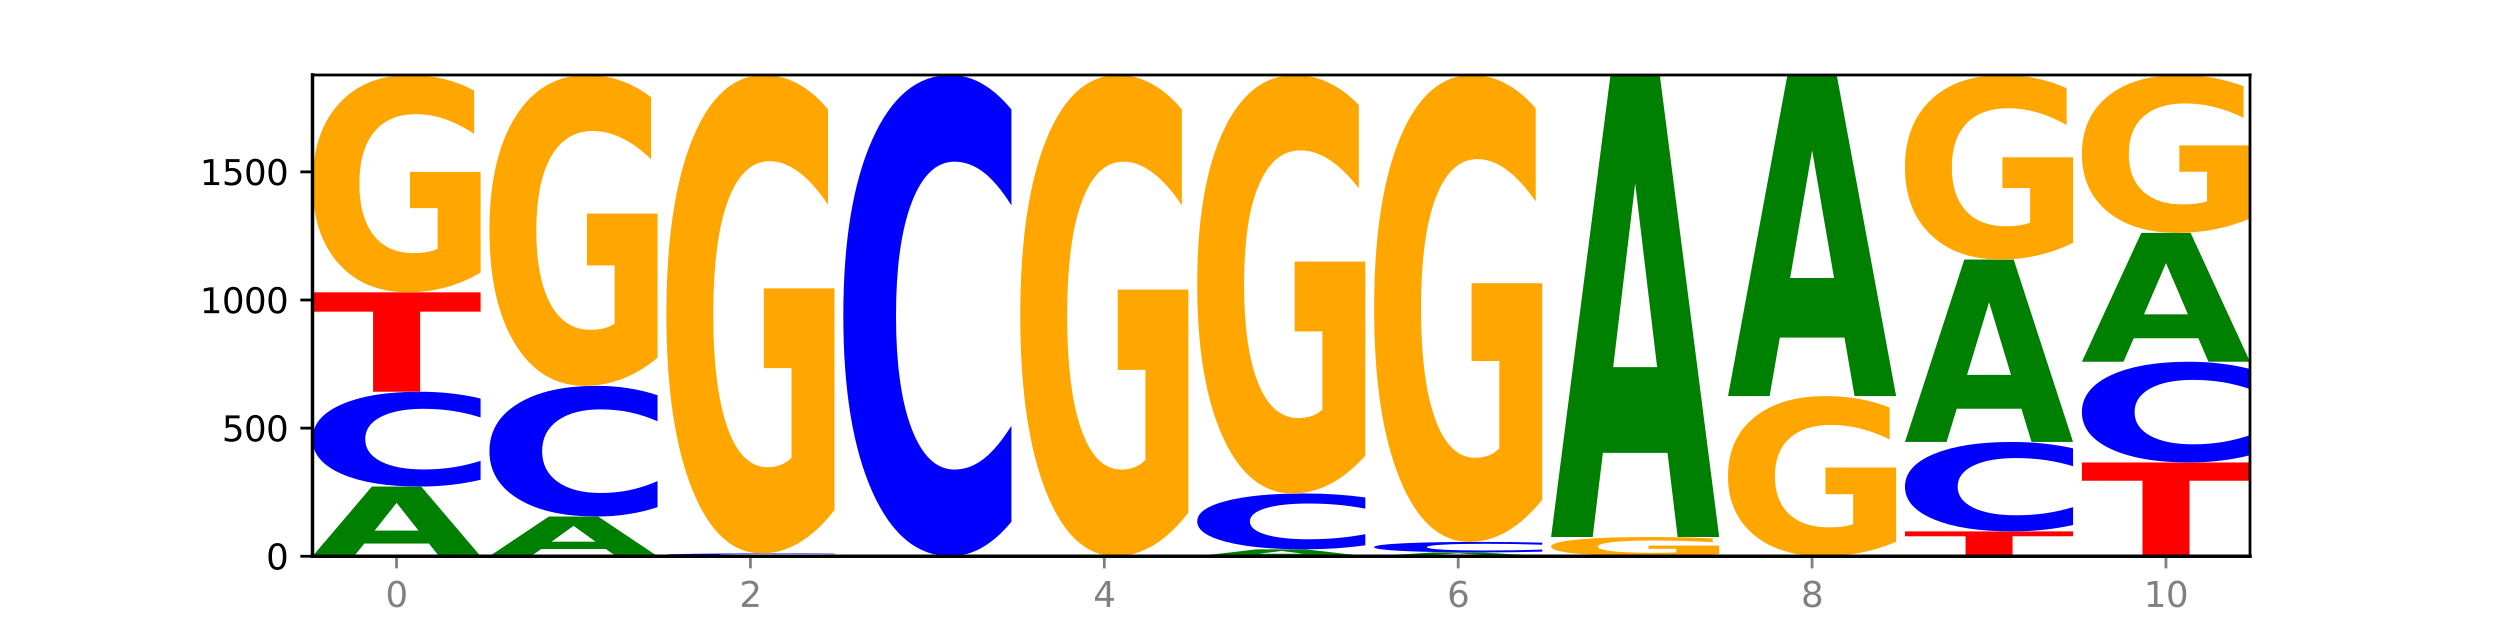 <?xml version="1.0" encoding="utf-8" standalone="no"?>
<!DOCTYPE svg PUBLIC "-//W3C//DTD SVG 1.1//EN"
  "http://www.w3.org/Graphics/SVG/1.1/DTD/svg11.dtd">
<svg xmlns:xlink="http://www.w3.org/1999/xlink" width="720pt" height="180pt" viewBox="0 0 720 180" xmlns="http://www.w3.org/2000/svg" version="1.1">
 <defs>
  <style type="text/css">*{stroke-linejoin: round; stroke-linecap: butt}</style>
 </defs>
 <g id="figure_1">
  <g id="patch_1">
   <path d="M 0 180 
L 720 180 
L 720 0 
L 0 0 
z
" style="fill: #ffffff"/>
  </g>
  <g id="axes_1">
   <g id="patch_2">
    <path d="M 90 160.2 
L 648 160.2 
L 648 21.6 
L 90 21.6 
z
" style="fill: #ffffff"/>
   </g>
   <g id="line2d_1">
    <path d="M 90 160.2 
L 648 160.2 
" clip-path="url(#pc4e7625884)" style="fill: none; stroke: #000000; stroke-width: 0.5; stroke-linecap: square"/>
   </g>
   <g id="patch_3">
    <path d="M 123.534 156.543 
L 104.916 156.543 
L 101.977 160.2 
L 90 160.2 
L 107.104 140.126 
L 121.307 140.126 
L 138.411 160.2 
L 126.444 160.2 
L 123.534 156.543 
z
M 107.886 152.817 
L 120.535 152.817 
L 114.22 144.832 
L 107.886 152.817 
z
" clip-path="url(#pc4e7625884)" style="fill: #008000"/>
   </g>
   <g id="patch_4">
    <path d="M 138.411 138.169 
Q 134.361 139.139 129.983 139.629 
Q 125.604 140.126 120.835 140.126 
Q 106.613 140.126 98.306 136.448 
Q 90 132.77 90 126.481 
Q 90 120.169 98.306 116.497 
Q 106.613 112.819 120.835 112.819 
Q 125.604 112.819 129.983 113.316 
Q 134.361 113.806 138.411 114.776 
L 138.411 120.22 
Q 134.325 118.934 130.361 118.336 
Q 126.397 117.738 122.018 117.738 
Q 114.163 117.738 109.662 120.067 
Q 105.173 122.391 105.173 126.481 
Q 105.173 130.554 109.662 132.883 
Q 114.163 135.207 122.018 135.207 
Q 126.397 135.207 130.361 134.609 
Q 134.325 134.006 138.411 132.72 
L 138.411 138.169 
z
" clip-path="url(#pc4e7625884)" style="fill: #0000ff"/>
   </g>
   <g id="patch_5">
    <path d="M 90 84.184 
L 138.411 84.184 
L 138.411 89.769 
L 120.994 89.769 
L 120.994 112.819 
L 107.45 112.819 
L 107.45 89.769 
L 90 89.769 
L 90 84.184 
z
" clip-path="url(#pc4e7625884)" style="fill: #ff0000"/>
   </g>
   <g id="patch_6">
    <path d="M 138.411 78.522 
Q 133.529 81.353 128.277 82.775 
Q 123.026 84.184 117.428 84.184 
Q 104.777 84.184 97.389 75.755 
Q 90 67.326 90 52.911 
Q 90 38.329 97.519 29.964 
Q 105.048 21.6 118.144 21.6 
Q 123.189 21.6 127.811 22.738 
Q 132.444 23.862 136.545 26.086 
L 136.545 38.561 
Q 132.313 35.704 128.126 34.295 
Q 123.938 32.873 119.728 32.873 
Q 111.938 32.873 107.717 38.07 
Q 103.497 43.254 103.497 52.911 
Q 103.497 62.478 107.566 67.701 
Q 111.634 72.911 119.12 72.911 
Q 121.16 72.911 122.907 72.614 
Q 124.654 72.303 126.042 71.657 
L 126.042 59.944 
L 118.068 59.944 
L 118.068 49.511 
L 138.411 49.511 
L 138.411 78.522 
z
" clip-path="url(#pc4e7625884)" style="fill: #ffa600"/>
   </g>
   <g id="patch_7">
    <path d="M 174.493 158.116 
L 155.875 158.116 
L 152.935 160.2 
L 140.959 160.2 
L 158.063 148.761 
L 172.266 148.761 
L 189.37 160.2 
L 177.403 160.2 
L 174.493 158.116 
z
M 158.845 155.993 
L 171.494 155.993 
L 165.179 151.443 
L 158.845 155.993 
z
" clip-path="url(#pc4e7625884)" style="fill: #008000"/>
   </g>
   <g id="patch_8">
    <path d="M 189.37 146.063 
Q 185.32 147.4 180.942 148.076 
Q 176.563 148.761 171.794 148.761 
Q 157.572 148.761 149.265 143.691 
Q 140.959 138.622 140.959 129.953 
Q 140.959 121.253 149.265 116.191 
Q 157.572 111.122 171.794 111.122 
Q 176.563 111.122 180.942 111.806 
Q 185.32 112.482 189.37 113.82 
L 189.37 121.323 
Q 185.284 119.55 181.32 118.726 
Q 177.356 117.902 172.977 117.902 
Q 165.122 117.902 160.621 121.113 
Q 156.132 124.316 156.132 129.953 
Q 156.132 135.566 160.621 138.778 
Q 165.122 141.981 172.977 141.981 
Q 177.356 141.981 181.32 141.157 
Q 185.284 140.325 189.37 138.552 
L 189.37 146.063 
z
" clip-path="url(#pc4e7625884)" style="fill: #0000ff"/>
   </g>
   <g id="patch_9">
    <path d="M 189.37 103.022 
Q 184.488 107.072 179.236 109.106 
Q 173.985 111.122 168.387 111.122 
Q 155.736 111.122 148.347 99.065 
Q 140.959 87.008 140.959 66.389 
Q 140.959 45.529 148.478 33.565 
Q 156.007 21.6 169.103 21.6 
Q 174.148 21.6 178.77 23.227 
Q 183.403 24.836 187.504 28.017 
L 187.504 45.862 
Q 183.272 41.775 179.084 39.76 
Q 174.896 37.725 170.687 37.725 
Q 162.897 37.725 158.676 45.159 
Q 154.456 52.575 154.456 66.389 
Q 154.456 80.073 158.524 87.544 
Q 162.593 94.996 170.079 94.996 
Q 172.119 94.996 173.866 94.571 
Q 175.613 94.127 177.001 93.203 
L 177.001 76.448 
L 169.027 76.448 
L 169.027 61.525 
L 189.37 61.525 
L 189.37 103.022 
z
" clip-path="url(#pc4e7625884)" style="fill: #ffa600"/>
   </g>
   <g id="patch_10">
    <path d="M 240.329 160.142 
Q 236.279 160.171 231.9 160.185 
Q 227.522 160.2 222.753 160.2 
Q 208.53 160.2 200.224 160.091 
Q 191.918 159.981 191.918 159.794 
Q 191.918 159.607 200.224 159.498 
Q 208.53 159.388 222.753 159.388 
Q 227.522 159.388 231.9 159.403 
Q 236.279 159.418 240.329 159.446 
L 240.329 159.608 
Q 236.243 159.57 232.279 159.552 
Q 228.314 159.534 223.936 159.534 
Q 216.081 159.534 211.58 159.604 
Q 207.091 159.673 207.091 159.794 
Q 207.091 159.915 211.58 159.985 
Q 216.081 160.054 223.936 160.054 
Q 228.314 160.054 232.279 160.036 
Q 236.243 160.018 240.329 159.98 
L 240.329 160.142 
z
" clip-path="url(#pc4e7625884)" style="fill: #0000ff"/>
   </g>
   <g id="patch_11">
    <path d="M 240.329 146.921 
Q 235.446 153.155 230.195 156.286 
Q 224.944 159.388 219.346 159.388 
Q 206.695 159.388 199.306 140.83 
Q 191.918 122.273 191.918 90.537 
Q 191.918 58.431 199.437 40.015 
Q 206.966 21.6 220.062 21.6 
Q 225.107 21.6 229.729 24.105 
Q 234.361 26.581 238.463 31.477 
L 238.463 58.943 
Q 234.231 52.653 230.043 49.55 
Q 225.855 46.42 221.646 46.42 
Q 213.856 46.42 209.635 57.862 
Q 205.415 69.275 205.415 90.537 
Q 205.415 111.599 209.483 123.098 
Q 213.552 134.569 221.038 134.569 
Q 223.078 134.569 224.825 133.914 
Q 226.571 133.231 227.96 131.808 
L 227.96 106.021 
L 219.986 106.021 
L 219.986 83.051 
L 240.329 83.051 
L 240.329 146.921 
z
" clip-path="url(#pc4e7625884)" style="fill: #ffa600"/>
   </g>
   <g id="patch_12">
    <path d="M 291.288 150.265 
Q 287.238 155.19 282.859 157.681 
Q 278.481 160.2 273.711 160.2 
Q 259.489 160.2 251.183 141.533 
Q 242.877 122.866 242.877 90.943 
Q 242.877 58.905 251.183 40.267 
Q 259.489 21.6 273.711 21.6 
Q 278.481 21.6 282.859 24.119 
Q 287.238 26.61 291.288 31.535 
L 291.288 59.163 
Q 287.202 52.635 283.237 49.601 
Q 279.273 46.566 274.895 46.566 
Q 267.04 46.566 262.539 58.39 
Q 258.05 70.186 258.05 90.943 
Q 258.05 111.614 262.539 123.439 
Q 267.04 135.234 274.895 135.234 
Q 279.273 135.234 283.237 132.199 
Q 287.202 129.136 291.288 122.608 
L 291.288 150.265 
z
" clip-path="url(#pc4e7625884)" style="fill: #0000ff"/>
   </g>
   <g id="patch_13">
    <path d="M 342.247 147.66 
Q 337.364 153.93 332.113 157.079 
Q 326.862 160.2 321.263 160.2 
Q 308.613 160.2 301.224 141.533 
Q 293.836 122.866 293.836 90.943 
Q 293.836 58.648 301.354 40.124 
Q 308.884 21.6 321.98 21.6 
Q 327.025 21.6 331.647 24.119 
Q 336.279 26.61 340.38 31.535 
L 340.38 59.163 
Q 336.149 52.836 331.961 49.715 
Q 327.773 46.566 323.564 46.566 
Q 315.774 46.566 311.553 58.075 
Q 307.333 69.556 307.333 90.943 
Q 307.333 112.129 311.401 123.696 
Q 315.47 135.234 322.956 135.234 
Q 324.996 135.234 326.742 134.576 
Q 328.489 133.889 329.878 132.457 
L 329.878 106.518 
L 321.904 106.518 
L 321.904 83.413 
L 342.247 83.413 
L 342.247 147.66 
z
" clip-path="url(#pc4e7625884)" style="fill: #ffa600"/>
   </g>
   <g id="patch_14">
    <path d="M 378.329 159.837 
L 359.711 159.837 
L 356.771 160.2 
L 344.795 160.2 
L 361.898 158.207 
L 376.102 158.207 
L 393.205 160.2 
L 381.239 160.2 
L 378.329 159.837 
z
M 362.68 159.467 
L 375.33 159.467 
L 369.015 158.675 
L 362.68 159.467 
z
" clip-path="url(#pc4e7625884)" style="fill: #008000"/>
   </g>
   <g id="patch_15">
    <path d="M 393.205 157.054 
Q 389.156 157.626 384.777 157.915 
Q 380.398 158.207 375.629 158.207 
Q 361.407 158.207 353.101 156.04 
Q 344.795 153.874 344.795 150.168 
Q 344.795 146.449 353.101 144.285 
Q 361.407 142.119 375.629 142.119 
Q 380.398 142.119 384.777 142.411 
Q 389.156 142.7 393.205 143.272 
L 393.205 146.479 
Q 389.119 145.721 385.155 145.369 
Q 381.191 145.017 376.812 145.017 
Q 368.957 145.017 364.457 146.389 
Q 359.968 147.758 359.968 150.168 
Q 359.968 152.567 364.457 153.94 
Q 368.957 155.309 376.812 155.309 
Q 381.191 155.309 385.155 154.957 
Q 389.119 154.601 393.205 153.844 
L 393.205 157.054 
z
" clip-path="url(#pc4e7625884)" style="fill: #0000ff"/>
   </g>
   <g id="patch_16">
    <path d="M 393.205 131.214 
Q 388.323 136.666 383.072 139.405 
Q 377.821 142.119 372.222 142.119 
Q 359.572 142.119 352.183 125.887 
Q 344.795 109.655 344.795 81.897 
Q 344.795 53.815 352.313 37.707 
Q 359.843 21.6 372.938 21.6 
Q 377.983 21.6 382.605 23.791 
Q 387.238 25.957 391.339 30.239 
L 391.339 54.263 
Q 387.108 48.761 382.92 46.047 
Q 378.732 43.309 374.522 43.309 
Q 366.732 43.309 362.512 53.317 
Q 358.291 63.3 358.291 81.897 
Q 358.291 100.319 362.36 110.377 
Q 366.429 120.41 373.915 120.41 
Q 375.955 120.41 377.701 119.837 
Q 379.448 119.24 380.837 117.995 
L 380.837 95.44 
L 372.862 95.44 
L 372.862 75.349 
L 393.205 75.349 
L 393.205 131.214 
z
" clip-path="url(#pc4e7625884)" style="fill: #ffa600"/>
   </g>
   <g id="patch_17">
    <path d="M 429.288 159.998 
L 410.67 159.998 
L 407.73 160.2 
L 395.753 160.2 
L 412.857 159.093 
L 427.061 159.093 
L 444.164 160.2 
L 432.198 160.2 
L 429.288 159.998 
z
M 413.639 159.793 
L 426.289 159.793 
L 419.974 159.353 
L 413.639 159.793 
z
" clip-path="url(#pc4e7625884)" style="fill: #008000"/>
   </g>
   <g id="patch_18">
    <path d="M 444.164 158.876 
Q 440.115 158.984 435.736 159.038 
Q 431.357 159.093 426.588 159.093 
Q 412.366 159.093 404.06 158.685 
Q 395.753 158.278 395.753 157.581 
Q 395.753 156.882 404.06 156.475 
Q 412.366 156.067 426.588 156.067 
Q 431.357 156.067 435.736 156.122 
Q 440.115 156.176 444.164 156.284 
L 444.164 156.887 
Q 440.078 156.745 436.114 156.678 
Q 432.15 156.612 427.771 156.612 
Q 419.916 156.612 415.415 156.87 
Q 410.927 157.128 410.927 157.581 
Q 410.927 158.032 415.415 158.29 
Q 419.916 158.548 427.771 158.548 
Q 432.15 158.548 436.114 158.482 
Q 440.078 158.415 444.164 158.272 
L 444.164 158.876 
z
" clip-path="url(#pc4e7625884)" style="fill: #0000ff"/>
   </g>
   <g id="patch_19">
    <path d="M 444.164 143.901 
Q 439.282 149.984 434.031 153.039 
Q 428.78 156.067 423.181 156.067 
Q 410.531 156.067 403.142 137.957 
Q 395.753 119.846 395.753 88.875 
Q 395.753 57.543 403.272 39.572 
Q 410.802 21.6 423.897 21.6 
Q 428.942 21.6 433.564 24.044 
Q 438.197 26.461 442.298 31.239 
L 442.298 58.043 
Q 438.067 51.904 433.879 48.877 
Q 429.691 45.821 425.481 45.821 
Q 417.691 45.821 413.471 56.988 
Q 409.25 68.126 409.25 88.875 
Q 409.25 109.43 413.319 120.652 
Q 417.388 131.846 424.874 131.846 
Q 426.914 131.846 428.66 131.207 
Q 430.407 130.54 431.796 129.151 
L 431.796 103.986 
L 423.821 103.986 
L 423.821 81.57 
L 444.164 81.57 
L 444.164 143.901 
z
" clip-path="url(#pc4e7625884)" style="fill: #ffa600"/>
   </g>
   <g id="patch_20">
    <path d="M 495.123 159.699 
Q 490.241 159.95 484.99 160.075 
Q 479.739 160.2 474.14 160.2 
Q 461.489 160.2 454.101 159.455 
Q 446.712 158.709 446.712 157.434 
Q 446.712 156.144 454.231 155.405 
Q 461.761 154.665 474.856 154.665 
Q 479.901 154.665 484.523 154.765 
Q 489.156 154.865 493.257 155.062 
L 493.257 156.165 
Q 489.026 155.912 484.838 155.788 
Q 480.65 155.662 476.44 155.662 
Q 468.65 155.662 464.43 156.122 
Q 460.209 156.58 460.209 157.434 
Q 460.209 158.28 464.278 158.742 
Q 468.346 159.203 475.833 159.203 
Q 477.872 159.203 479.619 159.177 
Q 481.366 159.149 482.755 159.092 
L 482.755 158.056 
L 474.78 158.056 
L 474.78 157.133 
L 495.123 157.133 
L 495.123 159.699 
z
" clip-path="url(#pc4e7625884)" style="fill: #ffa600"/>
   </g>
   <g id="patch_21">
    <path d="M 480.247 130.425 
L 461.629 130.425 
L 458.689 154.665 
L 446.712 154.665 
L 463.816 21.6 
L 478.02 21.6 
L 495.123 154.665 
L 483.157 154.665 
L 480.247 130.425 
z
M 464.598 105.728 
L 477.248 105.728 
L 470.933 52.799 
L 464.598 105.728 
z
" clip-path="url(#pc4e7625884)" style="fill: #008000"/>
   </g>
   <g id="patch_22">
    <path d="M 546.082 156.027 
Q 541.2 158.113 535.949 159.161 
Q 530.697 160.2 525.099 160.2 
Q 512.448 160.2 505.06 153.988 
Q 497.671 147.775 497.671 137.151 
Q 497.671 126.403 505.19 120.239 
Q 512.72 114.074 525.815 114.074 
Q 530.86 114.074 535.482 114.912 
Q 540.115 115.741 544.216 117.38 
L 544.216 126.575 
Q 539.985 124.469 535.797 123.431 
Q 531.609 122.382 527.399 122.382 
Q 519.609 122.382 515.389 126.213 
Q 511.168 130.034 511.168 137.151 
Q 511.168 144.202 515.237 148.051 
Q 519.305 151.891 526.792 151.891 
Q 528.831 151.891 530.578 151.672 
Q 532.325 151.444 533.714 150.967 
L 533.714 142.335 
L 525.739 142.335 
L 525.739 134.645 
L 546.082 134.645 
L 546.082 156.027 
z
" clip-path="url(#pc4e7625884)" style="fill: #ffa600"/>
   </g>
   <g id="patch_23">
    <path d="M 531.206 97.228 
L 512.587 97.228 
L 509.648 114.074 
L 497.671 114.074 
L 514.775 21.6 
L 528.979 21.6 
L 546.082 114.074 
L 534.116 114.074 
L 531.206 97.228 
z
M 515.557 80.065 
L 528.206 80.065 
L 521.892 43.282 
L 515.557 80.065 
z
" clip-path="url(#pc4e7625884)" style="fill: #008000"/>
   </g>
   <g id="patch_24">
    <path d="M 548.63 153.041 
L 597.041 153.041 
L 597.041 154.437 
L 579.624 154.437 
L 579.624 160.2 
L 566.081 160.2 
L 566.081 154.437 
L 548.63 154.437 
L 548.63 153.041 
z
" clip-path="url(#pc4e7625884)" style="fill: #ff0000"/>
   </g>
   <g id="patch_25">
    <path d="M 597.041 151.195 
Q 592.992 152.11 588.613 152.573 
Q 584.234 153.041 579.465 153.041 
Q 565.243 153.041 556.936 149.572 
Q 548.63 146.103 548.63 140.171 
Q 548.63 134.217 556.936 130.753 
Q 565.243 127.284 579.465 127.284 
Q 584.234 127.284 588.613 127.753 
Q 592.992 128.215 597.041 129.131 
L 597.041 134.265 
Q 592.955 133.052 588.991 132.488 
Q 585.027 131.924 580.648 131.924 
Q 572.793 131.924 568.292 134.121 
Q 563.804 136.313 563.804 140.171 
Q 563.804 144.012 568.292 146.21 
Q 572.793 148.402 580.648 148.402 
Q 585.027 148.402 588.991 147.838 
Q 592.955 147.268 597.041 146.055 
L 597.041 151.195 
z
" clip-path="url(#pc4e7625884)" style="fill: #0000ff"/>
   </g>
   <g id="patch_26">
    <path d="M 582.164 117.712 
L 563.546 117.712 
L 560.607 127.284 
L 548.63 127.284 
L 565.734 74.737 
L 579.937 74.737 
L 597.041 127.284 
L 585.074 127.284 
L 582.164 117.712 
z
M 566.516 107.959 
L 579.165 107.959 
L 572.85 87.058 
L 566.516 107.959 
z
" clip-path="url(#pc4e7625884)" style="fill: #008000"/>
   </g>
   <g id="patch_27">
    <path d="M 597.041 69.93 
Q 592.159 72.334 586.908 73.541 
Q 581.656 74.737 576.058 74.737 
Q 563.407 74.737 556.019 67.581 
Q 548.63 60.424 548.63 48.185 
Q 548.63 35.804 556.149 28.702 
Q 563.679 21.6 576.774 21.6 
Q 581.819 21.6 586.441 22.566 
Q 591.074 23.521 595.175 25.409 
L 595.175 36.001 
Q 590.944 33.575 586.756 32.379 
Q 582.568 31.172 578.358 31.172 
Q 570.568 31.172 566.348 35.584 
Q 562.127 39.986 562.127 48.185 
Q 562.127 56.308 566.196 60.742 
Q 570.264 65.166 577.75 65.166 
Q 579.79 65.166 581.537 64.913 
Q 583.284 64.65 584.673 64.101 
L 584.673 54.156 
L 576.698 54.156 
L 576.698 45.298 
L 597.041 45.298 
L 597.041 69.93 
z
" clip-path="url(#pc4e7625884)" style="fill: #ffa600"/>
   </g>
   <g id="patch_28">
    <path d="M 599.589 133.188 
L 648 133.188 
L 648 138.456 
L 630.583 138.456 
L 630.583 160.2 
L 617.04 160.2 
L 617.04 138.456 
L 599.589 138.456 
L 599.589 133.188 
z
" clip-path="url(#pc4e7625884)" style="fill: #ff0000"/>
   </g>
   <g id="patch_29">
    <path d="M 648 131.109 
Q 643.951 132.14 639.572 132.661 
Q 635.193 133.188 630.424 133.188 
Q 616.202 133.188 607.895 129.282 
Q 599.589 125.376 599.589 118.695 
Q 599.589 111.991 607.895 108.091 
Q 616.202 104.184 630.424 104.184 
Q 635.193 104.184 639.572 104.712 
Q 643.951 105.233 648 106.263 
L 648 112.045 
Q 643.914 110.679 639.95 110.044 
Q 635.986 109.409 631.607 109.409 
Q 623.752 109.409 619.251 111.883 
Q 614.762 114.352 614.762 118.695 
Q 614.762 123.021 619.251 125.496 
Q 623.752 127.964 631.607 127.964 
Q 635.986 127.964 639.95 127.329 
Q 643.914 126.688 648 125.322 
L 648 131.109 
z
" clip-path="url(#pc4e7625884)" style="fill: #0000ff"/>
   </g>
   <g id="patch_30">
    <path d="M 633.123 97.422 
L 614.505 97.422 
L 611.566 104.184 
L 599.589 104.184 
L 616.693 67.062 
L 630.896 67.062 
L 648 104.184 
L 636.033 104.184 
L 633.123 97.422 
z
M 617.475 90.532 
L 630.124 90.532 
L 623.809 75.766 
L 617.475 90.532 
z
" clip-path="url(#pc4e7625884)" style="fill: #008000"/>
   </g>
   <g id="patch_31">
    <path d="M 648 62.949 
Q 643.118 65.005 637.866 66.038 
Q 632.615 67.062 627.017 67.062 
Q 614.366 67.062 606.978 60.939 
Q 599.589 54.816 599.589 44.345 
Q 599.589 33.752 607.108 27.676 
Q 614.637 21.6 627.733 21.6 
Q 632.778 21.6 637.4 22.426 
Q 642.033 23.243 646.134 24.859 
L 646.134 33.921 
Q 641.903 31.846 637.715 30.822 
Q 633.527 29.789 629.317 29.789 
Q 621.527 29.789 617.306 33.564 
Q 613.086 37.33 613.086 44.345 
Q 613.086 51.294 617.155 55.088 
Q 621.223 58.873 628.709 58.873 
Q 630.749 58.873 632.496 58.657 
Q 634.243 58.432 635.631 57.962 
L 635.631 49.454 
L 627.657 49.454 
L 627.657 41.875 
L 648 41.875 
L 648 62.949 
z
" clip-path="url(#pc4e7625884)" style="fill: #ffa600"/>
   </g>
   <g id="matplotlib.axis_1">
    <g id="xtick_1">
     <g id="line2d_2">
      <defs>
       <path id="mb9a4751372" d="M 0 0 
L 0 3.5 
" style="stroke: #808080; stroke-width: 0.8"/>
      </defs>
      <g>
       <use xlink:href="#mb9a4751372" x="114.205" y="160.2" style="fill: #808080; stroke: #808080; stroke-width: 0.8"/>
      </g>
     </g>
     <g id="text_1">
      <!-- 0 -->
      <g style="fill: #808080" transform="translate(111.024 174.798) scale(0.1 -0.1)">
       <defs>
        <path id="DejaVuSans-30" d="M 2034 4250 
Q 1547 4250 1301 3770 
Q 1056 3291 1056 2328 
Q 1056 1369 1301 889 
Q 1547 409 2034 409 
Q 2525 409 2770 889 
Q 3016 1369 3016 2328 
Q 3016 3291 2770 3770 
Q 2525 4250 2034 4250 
z
M 2034 4750 
Q 2819 4750 3233 4129 
Q 3647 3509 3647 2328 
Q 3647 1150 3233 529 
Q 2819 -91 2034 -91 
Q 1250 -91 836 529 
Q 422 1150 422 2328 
Q 422 3509 836 4129 
Q 1250 4750 2034 4750 
z
" transform="scale(0.016)"/>
       </defs>
       <use xlink:href="#DejaVuSans-30"/>
      </g>
     </g>
    </g>
    <g id="xtick_2">
     <g id="line2d_3">
      <g>
       <use xlink:href="#mb9a4751372" x="216.123" y="160.2" style="fill: #808080; stroke: #808080; stroke-width: 0.8"/>
      </g>
     </g>
     <g id="text_2">
      <!-- 2 -->
      <g style="fill: #808080" transform="translate(212.942 174.798) scale(0.1 -0.1)">
       <defs>
        <path id="DejaVuSans-32" d="M 1228 531 
L 3431 531 
L 3431 0 
L 469 0 
L 469 531 
Q 828 903 1448 1529 
Q 2069 2156 2228 2338 
Q 2531 2678 2651 2914 
Q 2772 3150 2772 3378 
Q 2772 3750 2511 3984 
Q 2250 4219 1831 4219 
Q 1534 4219 1204 4116 
Q 875 4013 500 3803 
L 500 4441 
Q 881 4594 1212 4672 
Q 1544 4750 1819 4750 
Q 2544 4750 2975 4387 
Q 3406 4025 3406 3419 
Q 3406 3131 3298 2873 
Q 3191 2616 2906 2266 
Q 2828 2175 2409 1742 
Q 1991 1309 1228 531 
z
" transform="scale(0.016)"/>
       </defs>
       <use xlink:href="#DejaVuSans-32"/>
      </g>
     </g>
    </g>
    <g id="xtick_3">
     <g id="line2d_4">
      <g>
       <use xlink:href="#mb9a4751372" x="318.041" y="160.2" style="fill: #808080; stroke: #808080; stroke-width: 0.8"/>
      </g>
     </g>
     <g id="text_3">
      <!-- 4 -->
      <g style="fill: #808080" transform="translate(314.86 174.798) scale(0.1 -0.1)">
       <defs>
        <path id="DejaVuSans-34" d="M 2419 4116 
L 825 1625 
L 2419 1625 
L 2419 4116 
z
M 2253 4666 
L 3047 4666 
L 3047 1625 
L 3713 1625 
L 3713 1100 
L 3047 1100 
L 3047 0 
L 2419 0 
L 2419 1100 
L 313 1100 
L 313 1709 
L 2253 4666 
z
" transform="scale(0.016)"/>
       </defs>
       <use xlink:href="#DejaVuSans-34"/>
      </g>
     </g>
    </g>
    <g id="xtick_4">
     <g id="line2d_5">
      <g>
       <use xlink:href="#mb9a4751372" x="419.959" y="160.2" style="fill: #808080; stroke: #808080; stroke-width: 0.8"/>
      </g>
     </g>
     <g id="text_4">
      <!-- 6 -->
      <g style="fill: #808080" transform="translate(416.778 174.798) scale(0.1 -0.1)">
       <defs>
        <path id="DejaVuSans-36" d="M 2113 2584 
Q 1688 2584 1439 2293 
Q 1191 2003 1191 1497 
Q 1191 994 1439 701 
Q 1688 409 2113 409 
Q 2538 409 2786 701 
Q 3034 994 3034 1497 
Q 3034 2003 2786 2293 
Q 2538 2584 2113 2584 
z
M 3366 4563 
L 3366 3988 
Q 3128 4100 2886 4159 
Q 2644 4219 2406 4219 
Q 1781 4219 1451 3797 
Q 1122 3375 1075 2522 
Q 1259 2794 1537 2939 
Q 1816 3084 2150 3084 
Q 2853 3084 3261 2657 
Q 3669 2231 3669 1497 
Q 3669 778 3244 343 
Q 2819 -91 2113 -91 
Q 1303 -91 875 529 
Q 447 1150 447 2328 
Q 447 3434 972 4092 
Q 1497 4750 2381 4750 
Q 2619 4750 2861 4703 
Q 3103 4656 3366 4563 
z
" transform="scale(0.016)"/>
       </defs>
       <use xlink:href="#DejaVuSans-36"/>
      </g>
     </g>
    </g>
    <g id="xtick_5">
     <g id="line2d_6">
      <g>
       <use xlink:href="#mb9a4751372" x="521.877" y="160.2" style="fill: #808080; stroke: #808080; stroke-width: 0.8"/>
      </g>
     </g>
     <g id="text_5">
      <!-- 8 -->
      <g style="fill: #808080" transform="translate(518.695 174.798) scale(0.1 -0.1)">
       <defs>
        <path id="DejaVuSans-38" d="M 2034 2216 
Q 1584 2216 1326 1975 
Q 1069 1734 1069 1313 
Q 1069 891 1326 650 
Q 1584 409 2034 409 
Q 2484 409 2743 651 
Q 3003 894 3003 1313 
Q 3003 1734 2745 1975 
Q 2488 2216 2034 2216 
z
M 1403 2484 
Q 997 2584 770 2862 
Q 544 3141 544 3541 
Q 544 4100 942 4425 
Q 1341 4750 2034 4750 
Q 2731 4750 3128 4425 
Q 3525 4100 3525 3541 
Q 3525 3141 3298 2862 
Q 3072 2584 2669 2484 
Q 3125 2378 3379 2068 
Q 3634 1759 3634 1313 
Q 3634 634 3220 271 
Q 2806 -91 2034 -91 
Q 1263 -91 848 271 
Q 434 634 434 1313 
Q 434 1759 690 2068 
Q 947 2378 1403 2484 
z
M 1172 3481 
Q 1172 3119 1398 2916 
Q 1625 2713 2034 2713 
Q 2441 2713 2670 2916 
Q 2900 3119 2900 3481 
Q 2900 3844 2670 4047 
Q 2441 4250 2034 4250 
Q 1625 4250 1398 4047 
Q 1172 3844 1172 3481 
z
" transform="scale(0.016)"/>
       </defs>
       <use xlink:href="#DejaVuSans-38"/>
      </g>
     </g>
    </g>
    <g id="xtick_6">
     <g id="line2d_7">
      <g>
       <use xlink:href="#mb9a4751372" x="623.795" y="160.2" style="fill: #808080; stroke: #808080; stroke-width: 0.8"/>
      </g>
     </g>
     <g id="text_6">
      <!-- 10 -->
      <g style="fill: #808080" transform="translate(617.432 174.798) scale(0.1 -0.1)">
       <defs>
        <path id="DejaVuSans-31" d="M 794 531 
L 1825 531 
L 1825 4091 
L 703 3866 
L 703 4441 
L 1819 4666 
L 2450 4666 
L 2450 531 
L 3481 531 
L 3481 0 
L 794 0 
L 794 531 
z
" transform="scale(0.016)"/>
       </defs>
       <use xlink:href="#DejaVuSans-31"/>
       <use xlink:href="#DejaVuSans-30" x="63.623"/>
      </g>
     </g>
    </g>
   </g>
   <g id="matplotlib.axis_2">
    <g id="ytick_1">
     <g id="line2d_8">
      <defs>
       <path id="m9f21837512" d="M 0 0 
L -3.5 0 
" style="stroke: #000000; stroke-width: 0.8"/>
      </defs>
      <g>
       <use xlink:href="#m9f21837512" x="90" y="160.2" style="stroke: #000000; stroke-width: 0.8"/>
      </g>
     </g>
     <g id="text_7">
      <!-- 0 -->
      <g transform="translate(76.638 163.999) scale(0.1 -0.1)">
       <use xlink:href="#DejaVuSans-30"/>
      </g>
     </g>
    </g>
    <g id="ytick_2">
     <g id="line2d_9">
      <g>
       <use xlink:href="#m9f21837512" x="90" y="123.299" style="stroke: #000000; stroke-width: 0.8"/>
      </g>
     </g>
     <g id="text_8">
      <!-- 500 -->
      <g transform="translate(63.913 127.098) scale(0.1 -0.1)">
       <defs>
        <path id="DejaVuSans-35" d="M 691 4666 
L 3169 4666 
L 3169 4134 
L 1269 4134 
L 1269 2991 
Q 1406 3038 1543 3061 
Q 1681 3084 1819 3084 
Q 2600 3084 3056 2656 
Q 3513 2228 3513 1497 
Q 3513 744 3044 326 
Q 2575 -91 1722 -91 
Q 1428 -91 1123 -41 
Q 819 9 494 109 
L 494 744 
Q 775 591 1075 516 
Q 1375 441 1709 441 
Q 2250 441 2565 725 
Q 2881 1009 2881 1497 
Q 2881 1984 2565 2268 
Q 2250 2553 1709 2553 
Q 1456 2553 1204 2497 
Q 953 2441 691 2322 
L 691 4666 
z
" transform="scale(0.016)"/>
       </defs>
       <use xlink:href="#DejaVuSans-35"/>
       <use xlink:href="#DejaVuSans-30" x="63.623"/>
       <use xlink:href="#DejaVuSans-30" x="127.246"/>
      </g>
     </g>
    </g>
    <g id="ytick_3">
     <g id="line2d_10">
      <g>
       <use xlink:href="#m9f21837512" x="90" y="86.398" style="stroke: #000000; stroke-width: 0.8"/>
      </g>
     </g>
     <g id="text_9">
      <!-- 1000 -->
      <g transform="translate(57.55 90.197) scale(0.1 -0.1)">
       <use xlink:href="#DejaVuSans-31"/>
       <use xlink:href="#DejaVuSans-30" x="63.623"/>
       <use xlink:href="#DejaVuSans-30" x="127.246"/>
       <use xlink:href="#DejaVuSans-30" x="190.869"/>
      </g>
     </g>
    </g>
    <g id="ytick_4">
     <g id="line2d_11">
      <g>
       <use xlink:href="#m9f21837512" x="90" y="49.497" style="stroke: #000000; stroke-width: 0.8"/>
      </g>
     </g>
     <g id="text_10">
      <!-- 1500 -->
      <g transform="translate(57.55 53.296) scale(0.1 -0.1)">
       <use xlink:href="#DejaVuSans-31"/>
       <use xlink:href="#DejaVuSans-35" x="63.623"/>
       <use xlink:href="#DejaVuSans-30" x="127.246"/>
       <use xlink:href="#DejaVuSans-30" x="190.869"/>
      </g>
     </g>
    </g>
   </g>
   <g id="patch_32">
    <path d="M 90 160.2 
L 90 21.6 
" style="fill: none; stroke: #000000; stroke-linejoin: miter; stroke-linecap: square"/>
   </g>
   <g id="patch_33">
    <path d="M 648 160.2 
L 648 21.6 
" style="fill: none; stroke: #000000; stroke-width: 0.8; stroke-linejoin: miter; stroke-linecap: square"/>
   </g>
   <g id="patch_34">
    <path d="M 90 160.2 
L 648 160.2 
" style="fill: none; stroke: #000000; stroke-linejoin: miter; stroke-linecap: square"/>
   </g>
   <g id="patch_35">
    <path d="M 90 21.6 
L 648 21.6 
" style="fill: none; stroke: #000000; stroke-width: 0.8; stroke-linejoin: miter; stroke-linecap: square"/>
   </g>
  </g>
 </g>
 <defs>
  <clipPath id="pc4e7625884">
   <rect x="90" y="21.6" width="558" height="138.6"/>
  </clipPath>
 </defs>
</svg>
